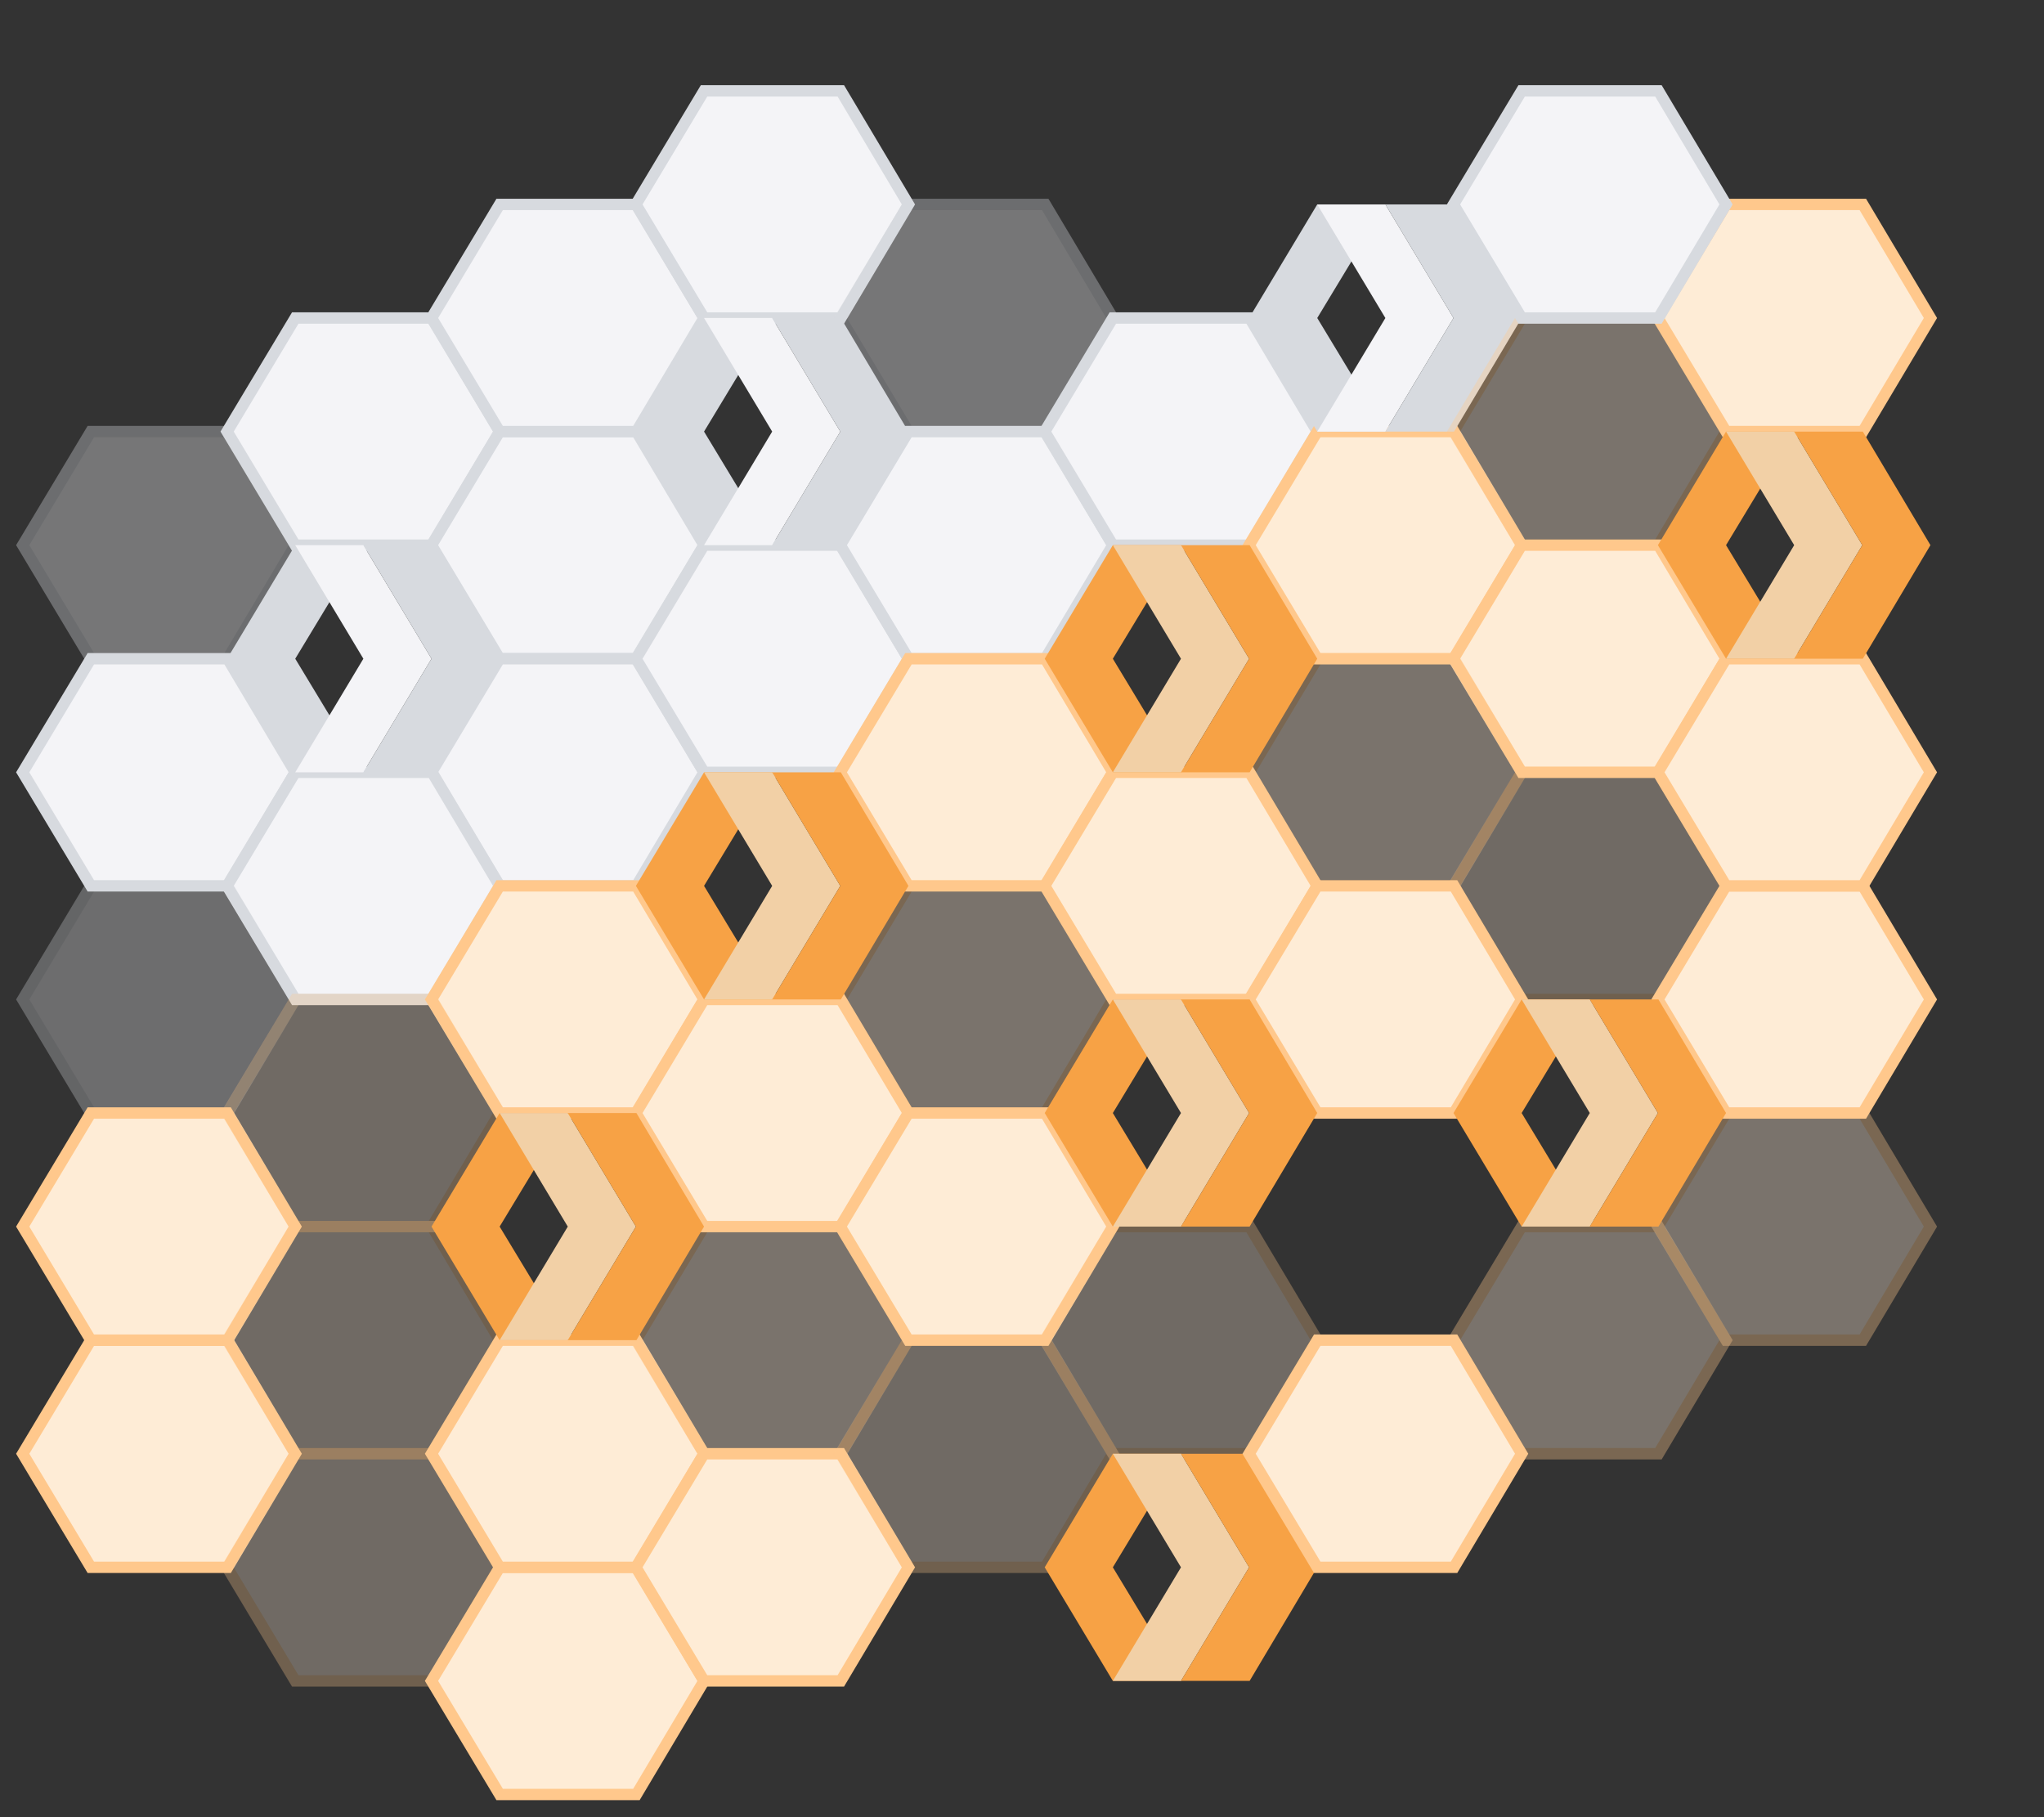 <?xml version="1.0" encoding="UTF-8"?>
<svg width="180px" height="160px" viewBox="0 0 180 160" version="1.1" xmlns="http://www.w3.org/2000/svg" xmlns:xlink="http://www.w3.org/1999/xlink">
    <rect x="0" y="0" width="180" height="160" fill="#333333" stroke="none"/>
    <!-- Generator: Sketch 51.3 (57544) - http://www.bohemiancoding.com/sketch -->
    <title>bundled</title>
    <desc>Created with Sketch.</desc>
    <defs></defs>
    <g id="bundled" stroke="none" stroke-width="1" fill="none" fill-rule="evenodd">
        <g id="griddable-hexagon-grayscale" opacity="0.35" transform="translate(2, 38)" fill="#F4F4F7" stroke="#D7DADF">
            <polygon id="hexagon" points="6 0 7.10542736e-15 10 6 20 18.045 20 24 10 18.045 0"></polygon>
        </g>
        <g id="griddable-hexagon-grayscale" transform="translate(2, 58)" fill="#F4F4F7" stroke="#D7DADF">
            <polygon id="hexagon" points="6 0 7.10542736e-15 10 6 20 18.045 20 24 10 18.045 0"></polygon>
        </g>
        <g id="griddable-hexagon-grayscale" transform="translate(20, 28)" fill="#F4F4F7" stroke="#D7DADF">
            <polygon id="hexagon" points="6 0 7.10542736e-15 10 6 20 18.045 20 24 10 18.045 0"></polygon>
        </g>
        <g id="griddable-hexagon-grayscale" transform="translate(38, 38)" fill="#F4F4F7" stroke="#D7DADF">
            <polygon id="hexagon" points="6 0 7.10542736e-15 10 6 20 18.045 20 24 10 18.045 0"></polygon>
        </g>
        <g id="griddable-hexagon-grayscale" transform="translate(38, 18)" fill="#F4F4F7" stroke="#D7DADF">
            <polygon id="hexagon" points="6 0 7.10542736e-15 10 6 20 18.045 20 24 10 18.045 0"></polygon>
        </g>
        <g id="griddable-hexagon-grayscale" transform="translate(38, 58)" fill="#F4F4F7" stroke="#D7DADF">
            <polygon id="hexagon" points="6 0 7.10542736e-15 10 6 20 18.045 20 24 10 18.045 0"></polygon>
        </g>
        <g id="griddable-hexagon-grayscale" transform="translate(20, 68)" fill="#F4F4F7" stroke="#D7DADF">
            <polygon id="hexagon" points="6 0 7.10542736e-15 10 6 20 18.045 20 24 10 18.045 0"></polygon>
        </g>
        <g id="griddable-hexagon-grayscale" opacity="0.3" transform="translate(2, 78)" fill="#F4F4F7" stroke="#D7DADF">
            <polygon id="hexagon" points="6 0 7.10542736e-15 10 6 20 18.045 20 24 10 18.045 0"></polygon>
        </g>
        <g id="griddable-hexagon" transform="translate(2, 118)" fill="#FEECD6" stroke="#FFC88C">
            <polygon id="hexagon" points="6 0 7.10542736e-15 10 6 20 18.045 20 24 10 18.045 0"></polygon>
        </g>
        <g id="griddable-hexagon" transform="translate(2, 98)" fill="#FEECD6" stroke="#FFC88C">
            <polygon id="hexagon" points="6 0 7.10542736e-15 10 6 20 18.045 20 24 10 18.045 0"></polygon>
        </g>
        <g id="griddable-hexagon" opacity="0.3" transform="translate(20, 108)" fill="#FEECD6" stroke="#FFC88C">
            <polygon id="hexagon" points="6 0 7.10542736e-15 10 6 20 18.045 20 24 10 18.045 0"></polygon>
        </g>
        <g id="griddable-hexagon" opacity="0.3" transform="translate(20, 128)" fill="#FEECD6" stroke="#FFC88C">
            <polygon id="hexagon" points="6 0 7.10542736e-15 10 6 20 18.045 20 24 10 18.045 0"></polygon>
        </g>
        <g id="griddable-hexagon" transform="translate(38, 138)" fill="#FEECD6" stroke="#FFC88C">
            <polygon id="hexagon" points="6 0 7.10542736e-15 10 6 20 18.045 20 24 10 18.045 0"></polygon>
        </g>
        <g id="griddable-hexagon" transform="translate(38, 118)" fill="#FEECD6" stroke="#FFC88C">
            <polygon id="hexagon" points="6 0 7.10542736e-15 10 6 20 18.045 20 24 10 18.045 0"></polygon>
        </g>
        <g id="griddable-hexagon" transform="translate(38, 78)" fill="#FEECD6" stroke="#FFC88C">
            <polygon id="hexagon" points="6 0 7.10542736e-15 10 6 20 18.045 20 24 10 18.045 0"></polygon>
        </g>
        <g id="griddable-hexagon" opacity="0.3" transform="translate(20, 88)" fill="#FEECD6" stroke="#FFC88C">
            <polygon id="hexagon" points="6 0 7.10542736e-15 10 6 20 18.045 20 24 10 18.045 0"></polygon>
        </g>
        <g id="griddable-hexagon-grayscale" transform="translate(56, 8)" fill="#F4F4F7" stroke="#D7DADF">
            <polygon id="hexagon" points="6 0 7.10542736e-15 10 6 20 18.045 20 24 10 18.045 0"></polygon>
        </g>
        <g id="griddable-hexagon-grayscale" transform="translate(56, 48)" fill="#F4F4F7" stroke="#D7DADF">
            <polygon id="hexagon" points="6 0 7.10542736e-15 10 6 20 18.045 20 24 10 18.045 0"></polygon>
        </g>
        <g id="griddable-hexagon-grayscale" transform="translate(74, 38)" fill="#F4F4F7" stroke="#D7DADF">
            <polygon id="hexagon" points="6 0 7.10542736e-15 10 6 20 18.045 20 24 10 18.045 0"></polygon>
        </g>
        <g id="griddable-hexagon-grayscale" opacity="0.35" transform="translate(74, 18)" fill="#F4F4F7" stroke="#D7DADF">
            <polygon id="hexagon" points="6 0 7.10542736e-15 10 6 20 18.045 20 24 10 18.045 0"></polygon>
        </g>
        <g id="griddable-hexagon" transform="translate(74, 58)" fill="#FEECD6" stroke="#FFC88C">
            <polygon id="hexagon" points="6 0 7.10542736e-15 10 6 20 18.045 20 24 10 18.045 0"></polygon>
        </g>
        <g id="griddable-hexagon" opacity="0.35" transform="translate(56, 108)" fill="#FEECD6" stroke="#FFC88C">
            <polygon id="hexagon" points="6 0 7.10542736e-15 10 6 20 18.045 20 24 10 18.045 0"></polygon>
        </g>
        <g id="griddable-hexagon" transform="translate(56, 128)" fill="#FEECD6" stroke="#FFC88C">
            <polygon id="hexagon" points="6 0 7.10542736e-15 10 6 20 18.045 20 24 10 18.045 0"></polygon>
        </g>
        <g id="griddable-hexagon" opacity="0.3" transform="translate(74, 118)" fill="#FEECD6" stroke="#FFC88C">
            <polygon id="hexagon" points="6 0 7.10542736e-15 10 6 20 18.045 20 24 10 18.045 0"></polygon>
        </g>
        <g id="griddable-hexagon" opacity="0.35" transform="translate(74, 78)" fill="#FEECD6" stroke="#FFC88C">
            <polygon id="hexagon" points="6 0 7.10542736e-15 10 6 20 18.045 20 24 10 18.045 0"></polygon>
        </g>
        <g id="griddable-hexagon" transform="translate(56, 88)" fill="#FEECD6" stroke="#FFC88C">
            <polygon id="hexagon" points="6 0 7.10542736e-15 10 6 20 18.045 20 24 10 18.045 0"></polygon>
        </g>
        <g id="griddable-hexagon" transform="translate(74, 98)" fill="#FEECD6" stroke="#FFC88C">
            <polygon id="hexagon" points="6 0 7.10542736e-15 10 6 20 18.045 20 24 10 18.045 0"></polygon>
        </g>
        <g id="griddable-hexagon-grayscale" transform="translate(92, 28)" fill="#F4F4F7" stroke="#D7DADF">
            <polygon id="hexagon" points="6 0 7.10542736e-15 10 6 20 18.045 20 24 10 18.045 0"></polygon>
        </g>
        <g id="griddable-hexagon" transform="translate(110, 38)" fill="#FEECD6" stroke="#FFC88C">
            <polygon id="hexagon" points="6 0 7.10542736e-15 10 6 20 18.045 20 24 10 18.045 0"></polygon>
        </g>
        <g id="griddable-hexagon-logo-grayscale" transform="translate(110, 18)">
            <polygon id="hexagon" fill="#D7DADF" points="6 0 8.32667268e-15 10 6 20 12.045 20 6 10 12.045 0"></polygon>
            <polygon id="hexagon" fill="#F4F4F7" points="6 0 12 10 6 20 12 20 18 10 12 0"></polygon>
            <polygon id="hexagon" fill="#D7DADF" points="12 0 18 10 12 20 18.045 20 24 10 18.045 0"></polygon>
        </g>
        <g id="griddable-hexagon" opacity="0.35" transform="translate(128, 28)" fill="#FEECD6" stroke="#FFC88C">
            <polygon id="hexagon" points="6 0 7.10542736e-15 10 6 20 18.045 20 24 10 18.045 0"></polygon>
        </g>
        <g id="griddable-hexagon" transform="translate(128, 48)" fill="#FEECD6" stroke="#FFC88C">
            <polygon id="hexagon" points="6 0 7.10542736e-15 10 6 20 18.045 20 24 10 18.045 0"></polygon>
        </g>
        <g id="griddable-hexagon" opacity="0.35" transform="translate(110, 58)" fill="#FEECD6" stroke="#FFC88C">
            <polygon id="hexagon" points="6 0 7.10542736e-15 10 6 20 18.045 20 24 10 18.045 0"></polygon>
        </g>
        <g id="griddable-hexagon" transform="translate(92, 68)" fill="#FEECD6" stroke="#FFC88C">
            <polygon id="hexagon" points="6 0 7.10542736e-15 10 6 20 18.045 20 24 10 18.045 0"></polygon>
        </g>
        <g id="griddable-hexagon" opacity="0.3" transform="translate(92, 108)" fill="#FEECD6" stroke="#FFC88C">
            <polygon id="hexagon" points="6 0 7.10542736e-15 10 6 20 18.045 20 24 10 18.045 0"></polygon>
        </g>
        <g id="griddable-hexagon" opacity="0.35" transform="translate(128, 108)" fill="#FEECD6" stroke="#FFC88C">
            <polygon id="hexagon" points="6 0 7.10542736e-15 10 6 20 18.045 20 24 10 18.045 0"></polygon>
        </g>
        <g id="griddable-hexagon" opacity="0.35" transform="translate(146, 98)" fill="#FEECD6" stroke="#FFC88C">
            <polygon id="hexagon" points="6 0 7.10542736e-15 10 6 20 18.045 20 24 10 18.045 0"></polygon>
        </g>
        <g id="griddable-hexagon" opacity="0.3" transform="translate(128, 68)" fill="#FEECD6" stroke="#FFC88C">
            <polygon id="hexagon" points="6 0 7.10542736e-15 10 6 20 18.045 20 24 10 18.045 0"></polygon>
        </g>
        <g id="griddable-hexagon" transform="translate(110, 78)" fill="#FEECD6" stroke="#FFC88C">
            <polygon id="hexagon" points="6 0 7.10542736e-15 10 6 20 18.045 20 24 10 18.045 0"></polygon>
        </g>
        <g id="griddable-hexagon" transform="translate(146, 18)" fill="#FEECD6" stroke="#FFC88C">
            <polygon id="hexagon" points="6 0 7.10542736e-15 10 6 20 18.045 20 24 10 18.045 0"></polygon>
        </g>
        <g id="griddable-hexagon" transform="translate(146, 78)" fill="#FEECD6" stroke="#FFC88C">
            <polygon id="hexagon" points="6 0 7.10542736e-15 10 6 20 18.045 20 24 10 18.045 0"></polygon>
        </g>
        <g id="griddable-hexagon" transform="translate(146, 58)" fill="#FEECD6" stroke="#FFC88C">
            <polygon id="hexagon" points="6 0 7.10542736e-15 10 6 20 18.045 20 24 10 18.045 0"></polygon>
        </g>
        <g id="griddable-hexagon-logo" transform="translate(92, 128)">
            <polygon id="hexagon" fill="#F7A245" points="6 0 8.32667268e-15 10 6 20 12.045 20 6 10 12.045 0"></polygon>
            <polygon id="hexagon" fill="#F2D0A6" points="6 0 12 10 6 20 12 20 18 10 12 0"></polygon>
            <polygon id="hexagon" fill="#F7A245" points="12 0 18 10 12 20 18.045 20 24 10 18.045 0"></polygon>
        </g>
        <g id="griddable-hexagon-logo-grayscale" transform="translate(20, 48)">
            <polygon id="hexagon" fill="#D7DADF" points="6 0 8.32667268e-15 10 6 20 12.045 20 6 10 12.045 0"></polygon>
            <polygon id="hexagon" fill="#F4F4F7" points="6 0 12 10 6 20 12 20 18 10 12 0"></polygon>
            <polygon id="hexagon" fill="#D7DADF" points="12 0 18 10 12 20 18.045 20 24 10 18.045 0"></polygon>
        </g>
        <g id="griddable-hexagon-logo" transform="translate(38, 98)">
            <polygon id="hexagon" fill="#F7A245" points="6 0 8.32667268e-15 10 6 20 12.045 20 6 10 12.045 0"></polygon>
            <polygon id="hexagon" fill="#F2D0A6" points="6 0 12 10 6 20 12 20 18 10 12 0"></polygon>
            <polygon id="hexagon" fill="#F7A245" points="12 0 18 10 12 20 18.045 20 24 10 18.045 0"></polygon>
        </g>
        <g id="griddable-hexagon-logo-grayscale" transform="translate(56, 28)">
            <polygon id="hexagon" fill="#D7DADF" points="6 0 8.32667268e-15 10 6 20 12.045 20 6 10 12.045 0"></polygon>
            <polygon id="hexagon" fill="#F4F4F7" points="6 0 12 10 6 20 12 20 18 10 12 0"></polygon>
            <polygon id="hexagon" fill="#D7DADF" points="12 0 18 10 12 20 18.045 20 24 10 18.045 0"></polygon>
        </g>
        <g id="griddable-hexagon-logo" transform="translate(56, 68)">
            <polygon id="hexagon" fill="#F7A245" points="6 0 8.32667268e-15 10 6 20 12.045 20 6 10 12.045 0"></polygon>
            <polygon id="hexagon" fill="#F2D0A6" points="6 0 12 10 6 20 12 20 18 10 12 0"></polygon>
            <polygon id="hexagon" fill="#F7A245" points="12 0 18 10 12 20 18.045 20 24 10 18.045 0"></polygon>
        </g>
        <g id="griddable-hexagon-logo" transform="translate(92, 48)">
            <polygon id="hexagon" fill="#F7A245" points="6 0 8.32667268e-15 10 6 20 12.045 20 6 10 12.045 0"></polygon>
            <polygon id="hexagon" fill="#F2D0A6" points="6 0 12 10 6 20 12 20 18 10 12 0"></polygon>
            <polygon id="hexagon" fill="#F7A245" points="12 0 18 10 12 20 18.045 20 24 10 18.045 0"></polygon>
        </g>
        <g id="griddable-hexagon-grayscale" transform="translate(128, 8)" fill="#F4F4F7" stroke="#D7DADF">
            <polygon id="hexagon" points="6 0 7.10542736e-15 10 6 20 18.045 20 24 10 18.045 0"></polygon>
        </g>
        <g id="griddable-hexagon-logo" transform="translate(92, 88)">
            <polygon id="hexagon" fill="#F7A245" points="6 0 8.32667268e-15 10 6 20 12.045 20 6 10 12.045 0"></polygon>
            <polygon id="hexagon" fill="#F2D0A6" points="6 0 12 10 6 20 12 20 18 10 12 0"></polygon>
            <polygon id="hexagon" fill="#F7A245" points="12 0 18 10 12 20 18.045 20 24 10 18.045 0"></polygon>
        </g>
        <g id="griddable-hexagon" transform="translate(110, 118)" fill="#FEECD6" stroke="#FFC88C">
            <polygon id="hexagon" points="6 0 7.10542736e-15 10 6 20 18.045 20 24 10 18.045 0"></polygon>
        </g>
        <g id="griddable-hexagon-logo" transform="translate(128, 88)">
            <polygon id="hexagon" fill="#F7A245" points="6 0 8.32667268e-15 10 6 20 12.045 20 6 10 12.045 0"></polygon>
            <polygon id="hexagon" fill="#F2D0A6" points="6 0 12 10 6 20 12 20 18 10 12 0"></polygon>
            <polygon id="hexagon" fill="#F7A245" points="12 0 18 10 12 20 18.045 20 24 10 18.045 0"></polygon>
        </g>
        <g id="griddable-hexagon-logo" transform="translate(146, 38)">
            <polygon id="hexagon" fill="#F7A245" points="6 0 8.32667268e-15 10 6 20 12.045 20 6 10 12.045 0"></polygon>
            <polygon id="hexagon" fill="#F2D0A6" points="6 0 12 10 6 20 12 20 18 10 12 0"></polygon>
            <polygon id="hexagon" fill="#F7A245" points="12 0 18 10 12 20 18.045 20 24 10 18.045 0"></polygon>
        </g>
    </g>
</svg>